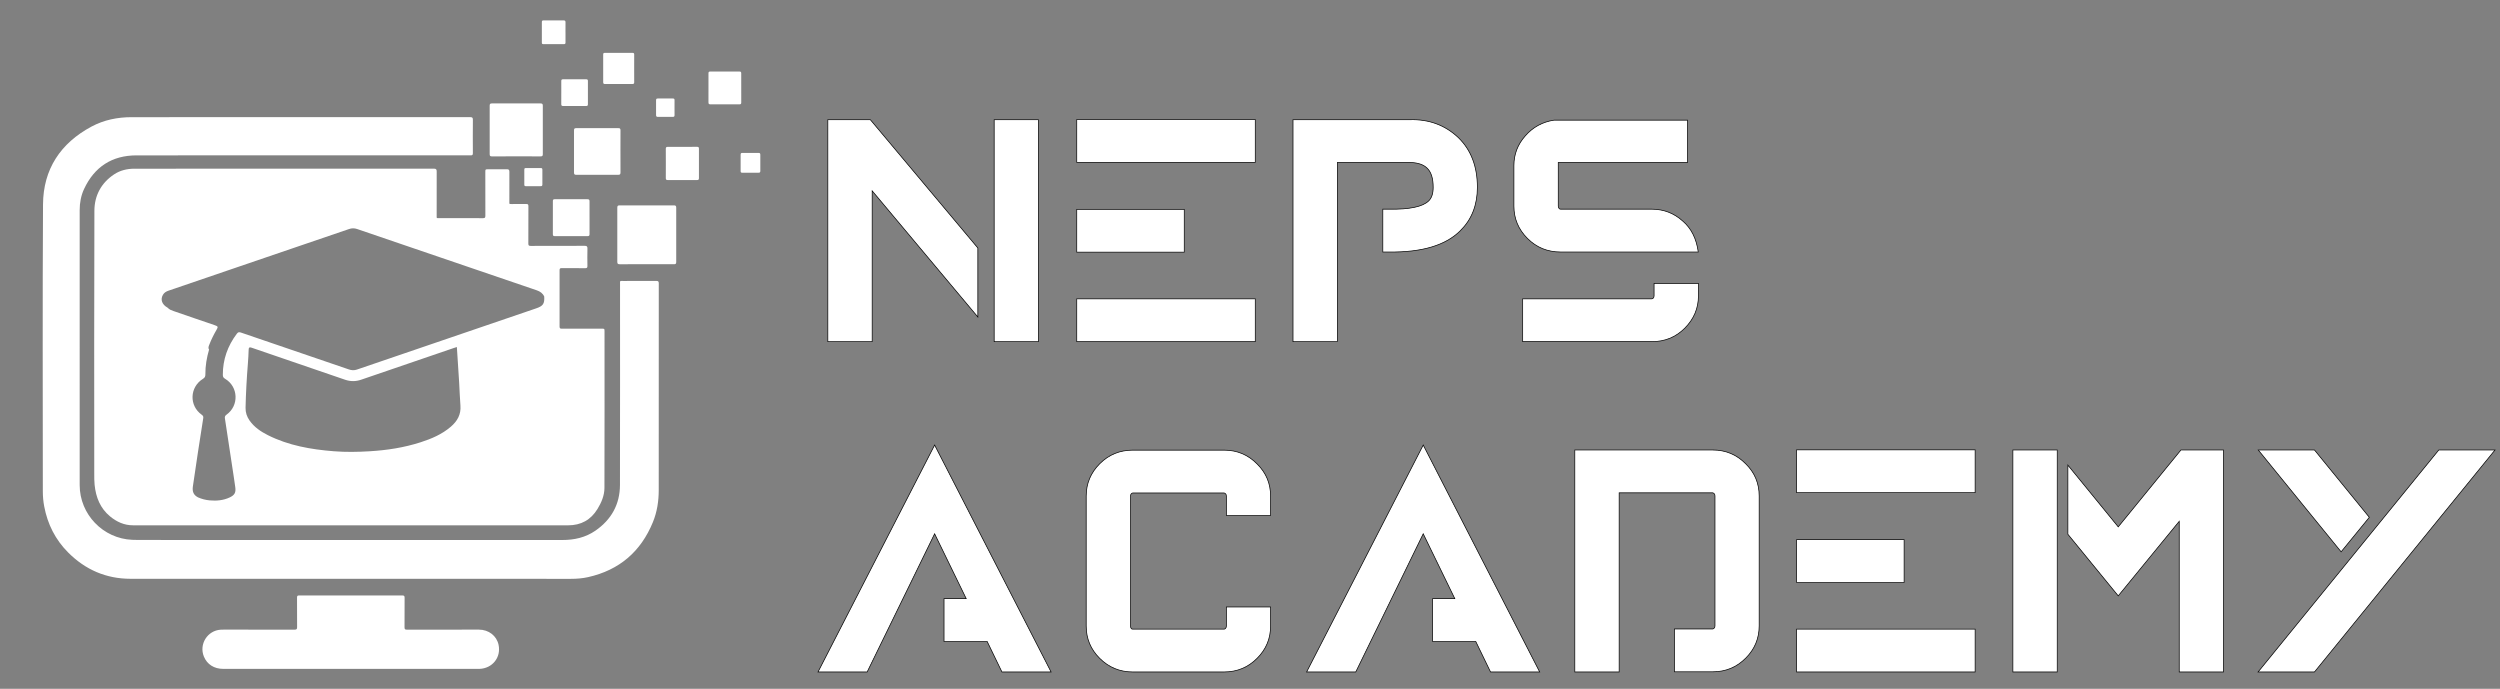 <?xml version="1.0" encoding="utf-8"?>
<!-- Generator: Adobe Illustrator 16.0.0, SVG Export Plug-In . SVG Version: 6.00 Build 0)  -->
<!DOCTYPE svg PUBLIC "-//W3C//DTD SVG 1.1//EN" "http://www.w3.org/Graphics/SVG/1.1/DTD/svg11.dtd">
<svg version="1.1" id="Layer_1" xmlns="http://www.w3.org/2000/svg" xmlns:xlink="http://www.w3.org/1999/xlink" x="0px" y="0px"
	 width="878.335px" height="242px" viewBox="0 0 878.335 242" enable-background="new 0 0 878.335 242" xml:space="preserve">
<rect x="0" y="0" width="878.335" height="242" fill="#808080" stroke="none"/>
<rect x="-4.5" y="38.5" display="none" fill="#2165A4" stroke="#000000" stroke-miterlimit="10" width="1010" height="215"/>
<rect x="-91.5" y="-6.5" display="none" fill="#2474BF" stroke="#000000" stroke-miterlimit="10" width="1007" height="265"/>
<g>
	<path fill="#FFFFFF" stroke="#000000" stroke-width="0.25" stroke-miterlimit="10" d="M305.779,42.052l37.773,45.08v24.245
		l-37.125-44.322v52.981h-15.585V42.052H305.779z M364.821,42.052v77.984h-15.532V42.052H364.821z"/>
	<path fill="#FFFFFF" stroke="#000000" stroke-width="0.25" stroke-miterlimit="10" d="M378.297,41.998h62.723v15.045h-62.723
		V41.998z M378.297,73.548h37.773v15.044h-37.773V73.548z M378.297,104.991h62.723v15.045h-62.723V104.991z"/>
	<path fill="#FFFFFF" stroke="#000000" stroke-width="0.25" stroke-miterlimit="10" d="M469.864,120.036h-15.586V42.052h41.075
		c6.674-0.18,12.32,1.894,16.938,6.224c4.51,4.329,6.765,10.174,6.765,17.534c0,6.242-2.002,11.329-6.007,15.261
		c-5.123,5.123-13.457,7.613-25.002,7.468h-2.219V73.494h2.326c7.107,0.108,11.708-0.866,13.801-2.922
		c1.046-1.01,1.569-2.598,1.569-4.762c0-3.174-0.723-5.43-2.165-6.765c-1.227-1.19-3.085-1.84-5.574-1.948h-0.271h-25.651V120.036z"
		/>
	<path fill="#FFFFFF" stroke="#000000" stroke-width="0.25" stroke-miterlimit="10" d="M548.281,88.539
		c-4.582,0-8.461-1.587-11.636-4.763c-3.175-3.174-4.762-6.962-4.762-11.365V58.179c0-3.968,1.335-7.45,4.004-10.445
		c2.67-3.066,6.043-4.906,10.12-5.52h46.866v14.882H547.47v15.315c0,0.361,0.107,0.649,0.324,0.866
		c0.144,0.145,0.307,0.216,0.487,0.216h32.038c4.148,0,7.756,1.372,10.823,4.113c3.03,2.563,4.87,6.206,5.52,10.932h-17.642h1.299
		H548.281z M596.717,99.579v4.383c0,4.366-1.606,8.154-4.816,11.365c-3.139,3.139-7,4.708-11.581,4.708h-45.352v-15.045h45.352
		c0.18,0,0.342-0.072,0.486-0.216c0.217-0.217,0.325-0.487,0.325-0.812v-4.383H596.717z"/>
</g>
<g>
	<path fill="#FFFFFF" stroke="#000000" stroke-width="0.25" stroke-miterlimit="10" d="M369.279,236.082h-17.264l-5.195-10.715
		h-15.152v-15.045h7.793l-11.095-22.784l-23.704,48.543h-17.264l40.967-79.715L369.279,236.082z"/>
	<path fill="#FFFFFF" stroke="#000000" stroke-width="0.25" stroke-miterlimit="10" d="M397.961,236.082
		c-4.546,0-8.424-1.604-11.635-4.816c-3.139-3.139-4.708-6.908-4.708-11.311V174.28c0-4.401,1.587-8.189,4.762-11.365
		c3.175-3.174,7.035-4.762,11.581-4.762h32.093c4.581,0,8.46,1.624,11.635,4.871c3.139,3.103,4.708,6.855,4.708,11.256v6.819
		h-15.531v-6.819c0-0.36-0.108-0.631-0.325-0.812c-0.181-0.18-0.343-0.271-0.486-0.271h-32.093c-0.145,0-0.324,0.108-0.541,0.325
		c-0.145,0.145-0.216,0.397-0.216,0.758v45.675c0,0.397,0.089,0.704,0.271,0.92c0.144,0.108,0.306,0.162,0.486,0.162h32.093
		c0.18,0,0.342-0.071,0.486-0.216c0.217-0.217,0.325-0.505,0.325-0.866v-6.711h15.531v6.711c0,4.402-1.569,8.172-4.708,11.311
		c-3.175,3.212-7.054,4.816-11.635,4.816H397.961z"/>
	<path fill="#FFFFFF" stroke="#000000" stroke-width="0.25" stroke-miterlimit="10" d="M540.94,236.082h-17.264l-5.195-10.715
		h-15.153v-15.045h7.793l-11.094-22.784l-23.703,48.543h-17.264l40.967-79.715L540.94,236.082z"/>
	<path fill="#FFFFFF" stroke="#000000" stroke-width="0.25" stroke-miterlimit="10" d="M568.866,236.082H553.28v-77.983h48.436
		c4.581,0,8.46,1.624,11.635,4.871c3.139,3.103,4.708,6.855,4.708,11.256v45.676c0,4.402-1.569,8.172-4.708,11.311
		c-3.175,3.211-7.054,4.816-11.635,4.816h-13.422v-15.045h13.422c0.144,0,0.306-0.09,0.486-0.271
		c0.217-0.18,0.325-0.451,0.325-0.812v-45.676c0-0.36-0.108-0.631-0.325-0.812c-0.181-0.18-0.343-0.271-0.486-0.271h-32.85V236.082z
		"/>
	<path fill="#FFFFFF" stroke="#000000" stroke-width="0.25" stroke-miterlimit="10" d="M631.21,158.044h62.723v15.045H631.21
		V158.044z M631.21,189.596h37.773v15.044H631.21V189.596z M631.21,221.037h62.723v15.045H631.21V221.037z"/>
	<path fill="#FFFFFF" stroke="#000000" stroke-width="0.25" stroke-miterlimit="10" d="M722.777,158.099v77.983h-15.586v-77.983
		H722.777z M781.17,158.099v77.983h-15.531v-52.927l-21.431,26.192l-17.697-21.646v-24.299l17.697,21.702l22.025-27.005H781.17z"/>
	<path fill="#FFFFFF" stroke="#000000" stroke-width="0.25" stroke-miterlimit="10" d="M876.58,158.099l-63.427,77.983h-19.807
		l63.48-77.983H876.58z M813.153,158.099l19.267,23.649l-9.904,12.122L793.4,158.099H813.153z"/>
</g>
<g>
	<path fill-rule="evenodd" clip-rule="evenodd" fill="#FFFFFF" d="M123.193,203.357c-25.785,0-51.571,0.018-77.355-0.008
		c-8.569-0.01-15.853-3.189-21.886-9.234c-4.5-4.51-7.248-9.955-8.42-16.196c-0.328-1.747-0.486-3.521-0.486-5.305
		c-0.002-33.598-0.136-67.197,0.068-100.794c0.076-12.355,6.132-21.5,17.017-27.34c4.392-2.356,9.169-3.314,14.15-3.314
		c39.632,0.006,79.264,0.006,118.897-0.017c0.802,0,0.969,0.221,0.962,0.985c-0.041,3.893-0.032,7.788-0.006,11.681
		c0.004,0.578-0.162,0.791-0.732,0.762c-0.591-0.028-1.185-0.003-1.778-0.003c-38.549-0.001-77.099-0.021-115.648,0.013
		c-8.599,0.007-14.783,3.993-18.43,11.797c-1.092,2.336-1.551,4.854-1.552,7.435c-0.006,32.206-0.013,64.412,0.001,96.618
		c0.004,10.29,8.227,18.809,18.486,19.219c0.772,0.031,1.545,0.051,2.318,0.051c49.584,0.002,99.171-0.006,148.755,0.012
		c4.208,0.004,8.144-0.867,11.631-3.276c5.609-3.871,8.611-9.248,8.628-16.068c0.06-23.464,0.022-46.928,0.026-70.393
		c0-1.476-0.176-1.264,1.272-1.268c3.816-0.009,7.633,0.018,11.449-0.021c0.72-0.007,0.889,0.197,0.889,0.898
		c-0.017,24.187-0.015,48.375-0.015,72.562c0,3.875-0.57,7.665-2.035,11.258c-4.238,10.381-11.806,16.889-22.786,19.354
		c-1.97,0.441-3.967,0.6-5.986,0.6C174.815,203.355,149.005,203.357,123.193,203.357z"/>
	<path fill-rule="evenodd" clip-rule="evenodd" fill="#FFFFFF" d="M123.214,234.998c-14.925,0-29.852,0.004-44.779-0.002
		c-3.204,0-5.67-1.576-6.796-4.309c-1.792-4.348,1.252-9.199,5.938-9.457c0.386-0.021,0.773-0.025,1.159-0.025
		c8.25,0,16.5-0.012,24.75,0.016c0.727,0.002,0.902-0.209,0.895-0.908c-0.034-3.455-0.002-6.91-0.025-10.363
		c-0.004-0.568,0.138-0.75,0.73-0.748c12.089,0.016,24.182,0.016,36.272-0.004c0.683,0,0.795,0.25,0.791,0.852
		c-0.024,3.455,0.004,6.91-0.025,10.365c-0.005,0.648,0.191,0.807,0.825,0.805c8.43-0.02,16.86-0.02,25.291-0.012
		c3.465,0.002,6.255,2.168,6.928,5.354c0.926,4.387-2.164,8.275-6.707,8.434c-0.334,0.01-0.669,0.004-1.005,0.004
		C152.708,235,137.962,235,123.214,234.998z"/>
	<path fill-rule="evenodd" clip-rule="evenodd" fill="#FFFFFF" d="M227.263,92.823c-3.17,0-6.339-0.017-9.508,0.015
		c-0.669,0.008-0.878-0.167-0.875-0.862c0.027-6.337,0.025-12.678,0-19.016c-0.003-0.666,0.216-0.809,0.837-0.808
		c6.341,0.022,12.678,0.021,19.017,0.003c0.615-0.003,0.849,0.142,0.848,0.812c-0.024,6.363-0.024,12.729-0.002,19.092
		c0.002,0.645-0.23,0.779-0.808,0.774C233.602,92.814,230.434,92.823,227.263,92.823z"/>
	<path fill-rule="evenodd" clip-rule="evenodd" fill="#FFFFFF" d="M181.328,54.931c-2.837,0-5.672-0.021-8.508,0.013
		c-0.626,0.007-0.78-0.194-0.778-0.792c0.018-5.671,0.018-11.344-0.001-17.016c-0.001-0.602,0.173-0.804,0.792-0.8
		c5.699,0.02,11.396,0.02,17.092,0.001c0.625-0.001,0.785,0.218,0.783,0.812c-0.018,5.673-0.019,11.343,0.002,17.015
		c0.002,0.624-0.2,0.783-0.797,0.775C187.052,54.913,184.191,54.929,181.328,54.931z"/>
	<path fill-rule="evenodd" clip-rule="evenodd" fill="#FFFFFF" d="M217.987,53.223c0,2.448-0.015,4.898,0.014,7.346
		c0.005,0.617-0.148,0.854-0.82,0.851c-4.898-0.026-9.796-0.026-14.693-0.001c-0.648,0.002-0.823-0.185-0.819-0.825
		c0.025-4.924,0.021-9.848,0.001-14.771c-0.003-0.583,0.124-0.805,0.759-0.801c4.925,0.024,9.849,0.021,14.771,0
		c0.597-0.003,0.807,0.147,0.8,0.777c-0.037,2.474-0.016,4.949-0.016,7.424C217.985,53.223,217.987,53.223,217.987,53.223z"/>
	<path fill-rule="evenodd" clip-rule="evenodd" fill="#FFFFFF" d="M200.679,82.956c-1.907,0-3.815-0.016-5.723,0.009
		c-0.525,0.007-0.722-0.137-0.718-0.692c0.021-3.869,0.019-7.737,0.003-11.603c-0.001-0.494,0.136-0.679,0.655-0.678
		c3.84,0.02,7.683,0.021,11.523,0.001c0.563-0.002,0.706,0.229,0.702,0.738c-0.009,3.84-0.011,7.683,0.006,11.525
		c0.002,0.547-0.196,0.713-0.724,0.706c-1.908-0.023-3.816-0.008-5.725-0.008C200.679,82.954,200.679,82.954,200.679,82.956z"/>
	<path fill-rule="evenodd" clip-rule="evenodd" fill="#FFFFFF" d="M233.931,57.361c0-1.675,0.016-3.351-0.013-5.022
		c-0.007-0.512,0.121-0.751,0.672-0.75c3.451,0.011,6.901,0.009,10.352-0.003c0.47-0.001,0.62,0.18,0.617,0.643
		c-0.015,3.453-0.015,6.902,0,10.353c0,0.5-0.166,0.681-0.669,0.679c-3.425-0.014-6.851-0.017-10.276,0.002
		c-0.547,0.002-0.703-0.197-0.695-0.725C233.946,60.811,233.931,59.086,233.931,57.361z"/>
	<path fill-rule="evenodd" clip-rule="evenodd" fill="#FFFFFF" d="M254.646,36.649c-1.674,0-3.348-0.017-5.021,0.011
		c-0.531,0.01-0.72-0.146-0.717-0.695c0.021-3.397,0.019-6.795,0.004-10.195c-0.002-0.457,0.129-0.638,0.609-0.637
		c3.424,0.014,6.849,0.013,10.272,0c0.462-0.001,0.627,0.145,0.625,0.621c-0.013,3.424-0.015,6.849,0.008,10.272
		c0.004,0.542-0.213,0.637-0.685,0.631C258.044,36.636,256.345,36.649,254.646,36.649z"/>
	<path fill-rule="evenodd" clip-rule="evenodd" fill="#FFFFFF" d="M222.806,24.053c0,1.598-0.02,3.197,0.01,4.793
		c0.011,0.506-0.151,0.678-0.652,0.677c-3.197-0.016-6.394-0.016-9.588-0.002c-0.5,0.003-0.659-0.156-0.656-0.669
		c0.023-3.222,0.02-6.444,0.002-9.666c-0.002-0.466,0.127-0.621,0.608-0.616c3.223,0.021,6.446,0.02,9.667,0.001
		c0.473-0.003,0.625,0.137,0.617,0.609C222.792,20.804,222.805,22.43,222.806,24.053z"/>
	<path fill-rule="evenodd" clip-rule="evenodd" fill="#FFFFFF" d="M197.203,32.507c0-1.34,0.011-2.68-0.006-4.02
		c-0.007-0.458,0.146-0.637,0.622-0.633c2.707,0.017,5.411,0.017,8.116,0c0.477-0.003,0.623,0.166,0.619,0.629
		c-0.012,2.705-0.011,5.409,0.002,8.114c0.002,0.455-0.139,0.649-0.617,0.647c-2.705-0.015-5.412-0.014-8.115,0
		c-0.472,0.001-0.636-0.182-0.631-0.642c0.018-1.365,0.007-2.73,0.007-4.095C197.201,32.507,197.202,32.507,197.203,32.507z"/>
	<path fill-rule="evenodd" clip-rule="evenodd" fill="#FFFFFF" d="M198.679,11.388c0,1.158-0.015,2.316,0.004,3.475
		c0.008,0.436-0.083,0.653-0.587,0.649c-2.396-0.021-4.79-0.018-7.183-0.005c-0.391,0.003-0.544-0.112-0.542-0.522
		c0.014-2.42,0.016-4.84,0.001-7.26c-0.003-0.458,0.2-0.561,0.611-0.559c2.342,0.012,4.684,0.015,7.026-0.003
		c0.502-0.003,0.684,0.169,0.673,0.673c-0.026,1.182-0.01,2.368-0.01,3.552C198.676,11.388,198.676,11.388,198.679,11.388z"/>
	<path fill-rule="evenodd" clip-rule="evenodd" fill="#FFFFFF" d="M263.676,60.677c-0.952,0-1.905-0.011-2.858,0.005
		c-0.396,0.008-0.615-0.063-0.61-0.539c0.022-1.931,0.018-3.861,0.002-5.791c-0.002-0.457,0.148-0.638,0.626-0.631
		c1.879,0.021,3.758,0.025,5.635,0.002c0.52-0.006,0.661,0.19,0.656,0.68c-0.02,1.878-0.022,3.757,0.002,5.637
		c0.007,0.519-0.186,0.663-0.676,0.646C265.529,60.657,264.602,60.677,263.676,60.677z"/>
	<path fill-rule="evenodd" clip-rule="evenodd" fill="#FFFFFF" d="M236.983,37.842c-0.002,0.849-0.023,1.698,0.007,2.546
		c0.017,0.486-0.119,0.69-0.645,0.682c-1.723-0.027-3.447-0.023-5.172-0.002c-0.502,0.007-0.677-0.161-0.672-0.667
		c0.022-1.723,0.02-3.448-0.002-5.171c-0.005-0.468,0.154-0.63,0.622-0.625c1.751,0.019,3.501,0.02,5.25-0.001
		c0.468-0.007,0.637,0.139,0.619,0.614C236.96,36.092,236.983,36.967,236.983,37.842z"/>
	<path fill-rule="evenodd" clip-rule="evenodd" fill="#FFFFFF" d="M187.275,65.407c-0.824,0-1.648-0.017-2.472,0.006
		c-0.418,0.01-0.601-0.101-0.595-0.56c0.021-1.752,0.017-3.504,0.002-5.255c-0.002-0.387,0.104-0.556,0.518-0.553
		c1.752,0.014,3.504,0.005,5.254-0.008c0.431-0.003,0.58,0.168,0.576,0.599c-0.019,1.727-0.02,3.454,0.002,5.18
		c0.004,0.501-0.218,0.607-0.656,0.596C189.029,65.391,188.152,65.407,187.275,65.407z"/>
</g>
<path fill-rule="evenodd" clip-rule="evenodd" fill="#FFFFFF" d="M123.157,184.558c-25.475,0-50.953,0.002-76.428,0
	c-3.075,0-5.717-1.202-8.037-3.111c-3.483-2.866-5.009-6.719-5.454-11.112c-0.131-1.29-0.123-2.57-0.123-3.855
	c-0.008-30.813-0.062-61.626,0.049-92.441c0.019-5.307,2.381-9.756,6.917-12.772c2.12-1.41,4.56-1.993,7.112-1.994
	c35.094-0.002,70.188,0,105.285-0.018c0.788,0,0.948,0.305,0.946,1.01c-0.019,5.132-0.013,10.262-0.008,15.394
	c0,1.135-0.105,0.97,1.004,0.971c5.079,0.008,10.159-0.007,15.239,0.021c0.661,0.004,0.871-0.137,0.866-0.84
	c-0.033-5.106-0.017-10.211-0.017-15.316c0-0.989,0.029-1.023,0.975-1.025c2.192-0.003,4.384,0.02,6.575-0.013
	c0.671-0.01,0.906,0.2,0.901,0.885c-0.026,3.455-0.016,6.911-0.007,10.365c0.002,1.11-0.118,0.967,1.006,0.977
	c1.65,0.009,3.301,0.024,4.951-0.011c0.589-0.012,0.739,0.196,0.736,0.759c-0.019,4.383,0.005,8.769-0.024,13.151
	c-0.003,0.655,0.198,0.815,0.829,0.813c6.317-0.02,12.635,0.005,18.953-0.03c0.798-0.004,1.005,0.218,0.983,0.996
	c-0.053,2.037-0.036,4.075-0.005,6.111c0.007,0.579-0.185,0.754-0.755,0.749c-2.757-0.023-5.52,0.003-8.277-0.022
	c-0.564-0.005-0.755,0.146-0.755,0.734c0.02,6.602,0.025,13.203-0.002,19.804c-0.001,0.672,0.275,0.742,0.822,0.739
	c4.643-0.014,9.284-0.008,13.924-0.006c1.035,0.001,1.049,0.012,1.049,1.026c0,18.308,0.027,36.618-0.028,54.924
	c-0.007,2.668-1.054,5.123-2.438,7.392c-2.353,3.856-5.804,5.754-10.332,5.752C174.109,184.555,148.635,184.558,123.157,184.558z
	 M159.49,122.248c-10.862,3.711-21.727,7.413-32.582,11.148c-1.92,0.662-3.768,0.67-5.699,0.005
	c-10.918-3.764-21.856-7.479-32.777-11.235c-0.755-0.258-1.044-0.165-1.071,0.676c-0.051,1.632-0.139,3.267-0.271,4.894
	c-0.416,5.165-0.703,10.336-0.82,15.518c-0.036,1.664,0.459,3.13,1.399,4.474c1.643,2.345,3.942,3.898,6.441,5.155
	c7.274,3.659,15.125,5.016,23.142,5.654c4.205,0.335,8.413,0.262,12.622,0.008c6.094-0.363,12.088-1.288,17.908-3.163
	c3.821-1.231,7.49-2.789,10.584-5.441c2.286-1.958,3.661-4.311,3.398-7.463c-0.217-2.633-0.276-5.279-0.438-7.917
	c-0.255-4.167-0.534-8.327-0.814-12.636C160.077,122.06,159.781,122.147,159.49,122.248z M188.586,101.997
	c-21.047-7.162-42.089-14.347-63.127-21.539c-0.969-0.33-1.862-0.318-2.837,0.015c-8.89,3.056-17.794,6.074-26.688,9.106
	c-12.242,4.177-24.481,8.362-36.722,12.54c-0.811,0.276-1.516,0.683-1.964,1.453c-0.981,1.684-0.342,3.437,1.669,4.55
	c0.548,0.628,1.298,0.896,2.055,1.163c4.815,1.703,9.669,3.294,14.492,4.973c1.16,0.402,1.21,0.583,0.609,1.62
	c-0.979,1.683-1.852,3.422-2.548,5.242c-0.207,0.542-0.484,1.108-0.066,1.686c-0.833,2.848-1.333,5.748-1.302,8.723
	c0.008,0.734-0.177,1.154-0.85,1.569c-4.695,2.901-4.913,9.436-0.436,12.614c0.469,0.333,0.627,0.635,0.541,1.18
	c-1.274,7.986-2.483,15.979-3.642,23.984c-0.265,1.825,0.212,3.037,1.801,3.866c1.315,0.576,2.692,0.932,4.121,1.059
	c2.426,0.217,4.8,0.004,7.03-1.046c1.764-0.833,2.215-1.76,1.93-3.672c-0.189-1.274-0.365-2.549-0.557-3.821
	c-1.014-6.733-2.021-13.468-3.063-20.198c-0.099-0.63,0.004-0.984,0.551-1.373c4.457-3.167,4.189-9.845-0.512-12.622
	c-0.605-0.356-0.777-0.726-0.778-1.389c-0.011-5.377,1.692-10.153,4.916-14.428c0.434-0.575,0.77-0.645,1.449-0.415
	c12.626,4.333,25.268,8.627,37.9,12.947c0.962,0.332,1.865,0.391,2.841,0.057c20.995-7.178,41.996-14.341,62.994-21.51
	c2.421-0.827,2.965-1.632,2.818-4.152C190.682,103.035,189.774,102.402,188.586,101.997z"/>
</svg>
